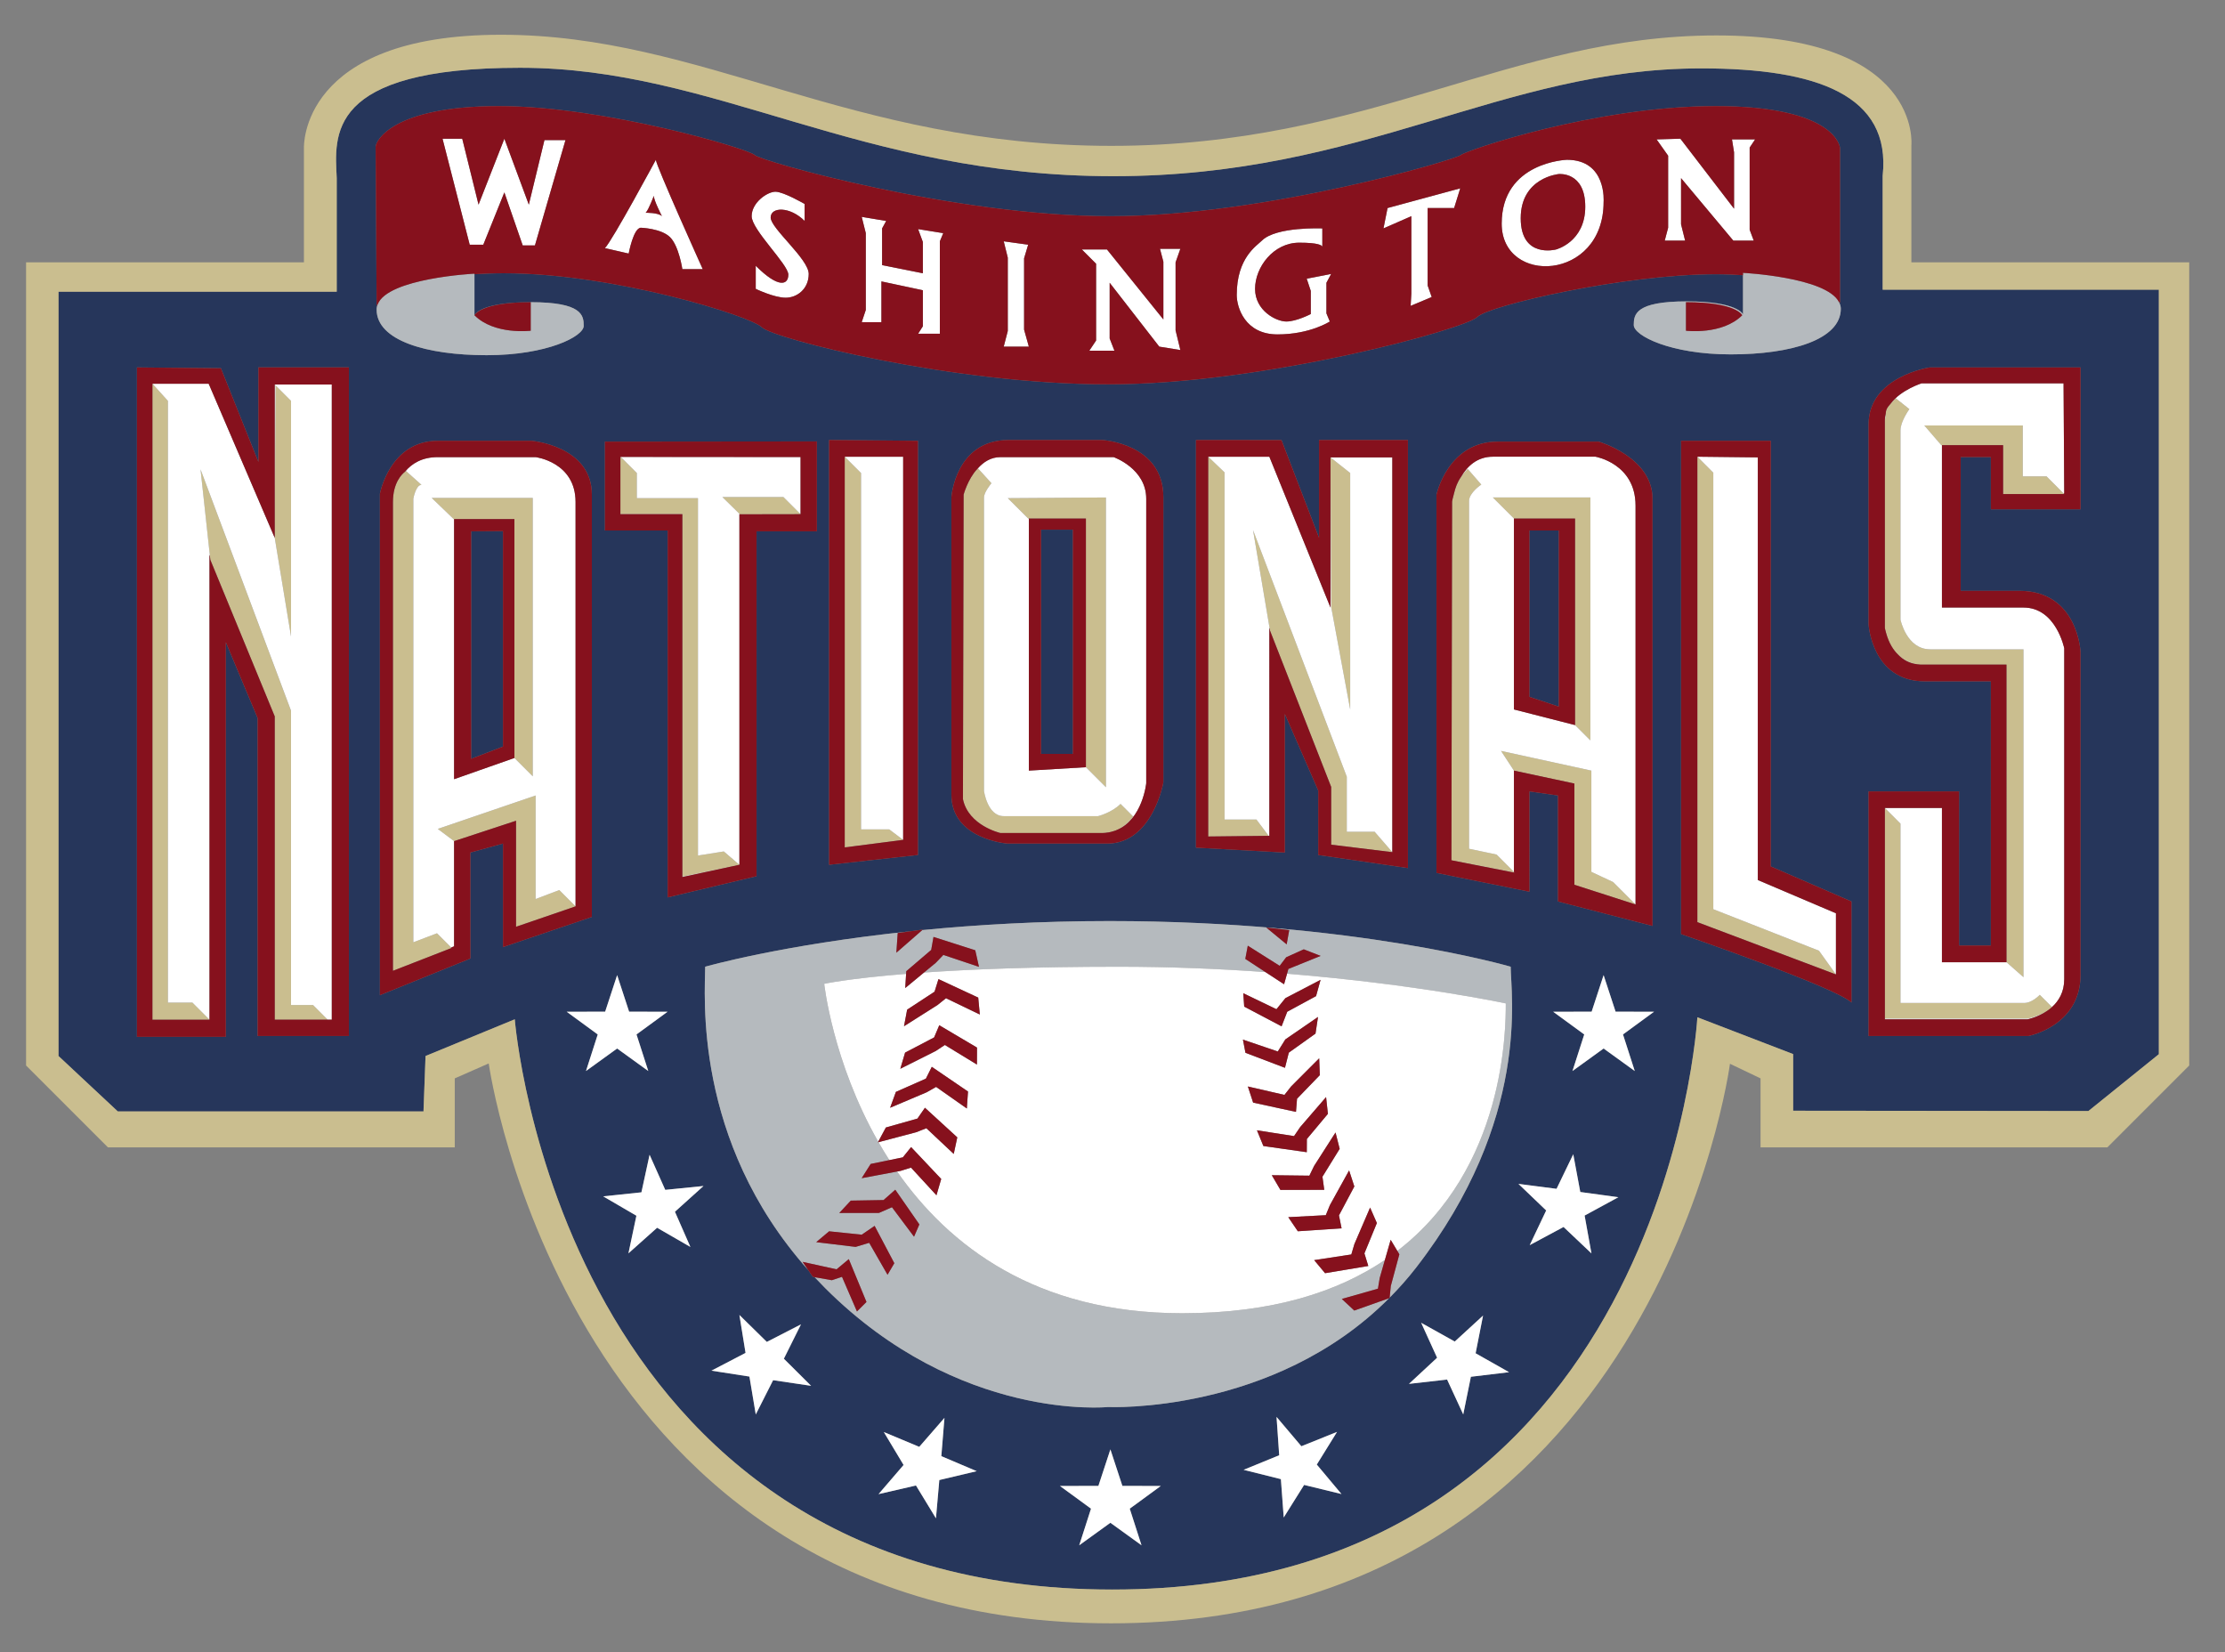 <?xml version="1.0" encoding="utf-8"?>
<!-- Generator: Adobe Illustrator 17.0.0, SVG Export Plug-In . SVG Version: 6.00 Build 0)  -->
<!DOCTYPE svg PUBLIC "-//W3C//DTD SVG 1.1//EN" "http://www.w3.org/Graphics/SVG/1.1/DTD/svg11.dtd">
<svg version="1.1" id="Layer_1" xmlns="http://www.w3.org/2000/svg" xmlns:xlink="http://www.w3.org/1999/xlink" x="0px" y="0px"
	 width="200px" height="148.5px" viewBox="0 0 200 148.5" style="enable-background:new 0 0 200 148.5;" xml:space="preserve">
<rect x="0" y="0" width="200" height="148.5" fill="#808080" stroke="none"/>
<path id="color5" style="fill:#26365B;" d="M42.354,47.754l2.858-0.018v19.364l-2.858,1.099V47.754z M93.579,67.761h2.858V47.607
	h-2.858V67.761z M140.115,47.68h-2.64v14.95l2.64,0.879V47.68z M169.227,26.039h24.825v68.712l-6.329,5.106l-26.541-0.026V94.74
	l-8.609-3.309c0,0-2.861,51.436-52.589,51.436S46.272,91.613,46.272,91.613l-8.021,3.299l-0.184,4.98H10.588l-5.329-4.98V26.221
	h25.009V16.008c-0.163-3.753-1.067-9.917,16.479-9.917c17.627,0,30.448,9.744,53.328,9.744c22.611,0,34.809-9.688,52.852-9.688
	c10.396,0,17.09,2.402,16.301,9.66V26.039z M31.363,33.021h-8.135v8.501l-3.372-8.428l-7.547-0.071v60.166h7.988V57.72l2.857,6.816
	v28.58h8.208V33.021z M33.945,27.36c-0.056,0.146-0.091,0.299-0.091,0.461c0,2.785,4.471,4.103,9.894,4.103
	c5.422,0,8.721-1.685,8.721-2.638c0-0.952-0.148-2.126-4.764-2.126c-4.617,0-5.057,1.174-5.057,1.174v-3.688
	c0.817-0.051,1.686-0.085,2.656-0.085c9.893,0,22.169,3.846,23.175,4.854c1.008,1.007,17.039,5.129,31.145,5.129
	c14.107,0,32.107-4.992,33.161-6.046c1.054-1.053,13.191-3.848,21.436-3.848c0.881,0,1.691,0.035,2.454,0.087v3.522
	c0,0-0.44-1.172-5.058-1.172c-4.616,0-4.762,1.172-4.762,2.125c0,0.954,3.297,2.639,8.72,2.639c5.423,0,9.892-1.32,9.892-4.104
	c0-0.218-0.07-0.418-0.169-0.608c0.062,0.045,0.099,0.078,0.099,0.078V13.292c0,0-0.275-3.756-11.176-3.756
	c-10.902,0-22.533,4.032-22.902,4.398c-0.364,0.366-17.496,5.497-31.509,5.497c-14.015,0-31.421-4.947-31.969-5.497
	c-0.551-0.55-13.466-4.398-22.993-4.398c-9.526,0-11.083,3.115-11.083,3.665c0,0.549,0.092,14.29,0.092,14.29
	S33.881,27.442,33.945,27.36z M118.494,71.057v5.79l8.062,1.174V39.545h-7.988v8.795l-3.377-8.788l-7.688-0.007v36.642l7.988,0.439
	V64.169L118.494,71.057z M99.075,39.548c0,0-3.665,0-8.428,0c-4.763,0-5.129,5.128-5.129,5.128s0,22.718,0,26.749
	c0,4.031,5.056,4.397,5.056,4.397s4.836,0,8.941,0c4.104,0,5.057-5.498,5.057-5.498s0-20.809,0-25.647
	C104.572,39.838,99.075,39.548,99.075,39.548z M74.526,39.545v38.181l7.987-0.88V39.618L74.526,39.545z M60.017,47.68v32.976
	l7.987-1.902V47.753h5.423v-8.079l-19.053,0.019v7.987H60.017z M53.2,82.414c0,0,0-33.563,0-37.959c0-4.398-5.423-4.837-5.423-4.837
	s-4.102,0-8.427,0c-4.324,0-5.203,4.764-5.203,4.764v45.067l8.135-3.297v-9.527l2.93-0.806v9.306L53.2,82.414z M53.729,92.975
	l-1.056,3.287l2.8-2.023l2.8,2.023l-1.059-3.287l2.789-2.039l-3.454-0.01l-1.076-3.283l-1.077,3.283l-3.454,0.01L53.729,92.975z
	 M63.234,106.598l-3.437,0.346l-1.409-3.154l-0.733,3.375l-3.435,0.363l2.983,1.74l-0.715,3.381l2.577-2.299l2.992,1.725
	l-1.389-3.164L63.234,106.598z M72.908,124.556l-2.449-2.435l1.539-3.09l-3.071,1.578l-2.465-2.422l0.552,3.41l-3.064,1.596
	l3.413,0.53l0.57,3.407l1.56-3.082L72.908,124.556z M87.793,132.227l-3.179-1.349l0.28-3.442l-2.266,2.605l-3.186-1.331l1.777,2.96
	l-2.251,2.62l3.365-0.776l1.796,2.951l0.303-3.441L87.793,132.227z M101.551,135.598l2.788-2.039l-3.453-0.009l-1.077-3.28
	l-1.078,3.28l-3.453,0.009l2.788,2.039l-1.058,3.289l2.8-2.021l2.799,2.021L101.551,135.598z M120.581,134.282l-2.218-2.649
	l1.818-2.936l-3.205,1.289l-2.232-2.637l0.239,3.447l-3.198,1.309l3.35,0.838l0.255,3.446l1.832-2.927L120.581,134.282z
	 M135.645,123.33l-3.006-1.699l0.668-3.388l-2.544,2.333l-3.018-1.684l1.432,3.141l-2.53,2.348l3.429-0.389l1.45,3.135l0.688-3.385
	L135.645,123.33z M135.792,86.886c0,0-13.997-4.102-36.057-4.102c-6.295,0-11.956,0.334-16.834,0.812l0.053-0.046l-1.175,0.16
	c-11.537,1.211-18.391,3.177-18.391,3.177c0,2.38-1.16,15.562,9.245,27.245l0.429,0.629l0.167,0.031
	c0.303,0.323,0.611,0.646,0.933,0.97c12.055,12.055,25.429,10.7,25.429,10.7s14.86,0.678,25.266-9.776l0.051-0.019l0.006-0.036
	c0.823-0.831,1.622-1.724,2.379-2.702C137.623,100.592,135.792,89.306,135.792,86.886z M137.476,80.145V71.13l2.565,0.367v9.526
	l8.5,2.198c0,0,0-34.661,0-38.399c0-3.737-4.836-5.13-4.836-5.13s-4.616,0-9.087,0c-4.469,0-5.496,4.762-5.496,4.762v34.002
	L137.476,80.145z M142.438,109.255l3.034-1.65l-3.423-0.468l-0.633-3.393l-1.501,3.107l-3.425-0.444l2.493,2.388l-1.481,3.118
	l3.042-1.632l2.508,2.374L142.438,109.255z M145.887,92.975l2.788-2.039l-3.454-0.01l-1.076-3.283l-1.076,3.283l-3.454,0.01
	l2.788,2.039l-1.057,3.287l2.799-2.023l2.8,2.023L145.887,92.975z M166.424,81.023l-7.254-3.152V39.618h-8.064v44.337
	c0,0,13.961,4.801,15.317,6.155V81.023z M167.961,38.153c0,4.324,0,17.954,0,17.954s0.291,5.129,5.057,5.129
	c4.764,0,5.936,0,5.936,0v23.746h-2.857V71.13h-8.135v21.985h14.363c0,0,4.689-0.879,4.689-5.496c0-4.616,0-29.02,0-29.02
	s-0.22-5.497-5.496-5.497c-5.276,0-5.276,0-5.276,0V41.083h2.712v4.691h8.061v-12.75h-13.557
	C173.457,33.025,167.961,33.83,167.961,38.153z"/>
<path id="color4" style="fill:#B5BABE;" d="M99.735,82.783c-6.295,0-11.956,0.334-16.834,0.812l-2.33,2.034l0.122-1.771l1.085-0.148
	c-11.537,1.211-18.391,3.177-18.391,3.177c0,2.38-1.16,15.562,9.245,27.245l-0.488-0.717l3.054,0.671l1.1-0.917l1.588,3.85
	l-0.855,0.855l-1.345-3.113l-0.914,0.305l-1.544-0.273c0.303,0.323,0.611,0.646,0.933,0.97c12.055,12.055,25.429,10.7,25.429,10.7
	s14.86,0.678,25.266-9.776l-3.123,1.106l-1.12-1.043l3.247-0.923l0.16-0.962l0.465-1.619c-4.223,2.855-10.086,4.789-18.228,4.789
	c-13.152,0-20.981-6.086-25.62-12.736l-3.185,0.598l0.811-1.281l1.68-0.344c-0.345-0.536-0.67-1.076-0.978-1.612l-0.054,0.015
	l0.03-0.058c-4.1-7.191-4.856-14.19-4.856-14.19s2.128-0.474,7.362-0.895l0.015-0.239l2.241-1.914l0.207-1.168l3.753,1.199
	l0.334,1.49l-3.201-1.071l-0.675,0.704l-1.065,0.879c4.121-0.287,9.829-0.521,17.485-0.521c4.703,0,9.153,0.191,13.206,0.481
	l-1.81-1.185l0.223-1.189l2.867,1.811l0.583-0.768l1.583-0.715l1.517,0.59l-2.9,1.174l-0.121,0.428
	c11.744,0.959,19.661,2.67,19.661,2.67c0,2.287-0.045,14.793-9.748,22.244l0.183,0.305l-0.768,2.847l-0.105,1.049
	c0.823-0.831,1.622-1.724,2.379-2.702c10.332-13.336,8.501-24.622,8.501-27.042C135.792,86.886,121.795,82.783,99.735,82.783z
	 M76.473,107.91l2.947-0.052l1.054-0.929l2.166,3.119l-0.479,1.105l-1.985-2.648l-1.167,0.51l-3.569,0.006L76.473,107.91z
	 M74.526,110.668l2.932,0.305l1.159-0.794l1.771,3.357l-0.61,1.039l-1.648-2.872l-1.222,0.367l-3.541-0.428L74.526,110.668z
	 M115.656,84.879l-1.834-1.512l2.063,0.229L115.656,84.879z M42.648,28.334c0,0,0.44-1.174,5.057-1.174
	C43.162,27.161,42.648,28.334,42.648,28.334z M33.854,27.821c0-0.162,0.036-0.315,0.091-0.461c0.393-0.504,2.258-2.311,8.703-2.713
	v3.688c1.796,1.795,5.057,1.391,5.057,1.391v-2.565c4.615,0,4.764,1.174,4.764,2.126c0,0.952-3.299,2.638-8.721,2.638
	C38.325,31.924,33.854,30.605,33.854,27.821z M33.945,27.36c0.908-2.371,8.703-2.764,8.703-2.764v0.051
	C36.203,25.049,34.338,26.855,33.945,27.36z M156.675,28.26c0,0-0.44-1.172-5.058-1.172c-4.616,0-4.762,1.172-4.762,2.125
	c0,0.954,3.297,2.639,8.72,2.639c5.423,0,9.892-1.32,9.892-4.104c0-0.218-0.07-0.418-0.169-0.608
	c-0.485-0.367-2.968-2.013-8.623-2.401V28.26z M151.548,29.726v-2.565c4.542,0,5.056,1.174,5.056,1.174
	C154.809,30.13,151.548,29.726,151.548,29.726z M165.298,27.139c-0.485-0.367-2.968-2.013-8.623-2.401v-0.214
	C156.675,24.523,164.126,24.902,165.298,27.139z"/>
<path id="color3" style="fill:#CABE8F;" d="M171.809,23.581V13.079c0,0,1.038-9.894-17.526-9.894
	c-18.563,0-31.116,9.924-54.382,9.924c-23.541,0-36.732-9.985-54.87-9.985S27.32,13.292,27.32,13.292v10.289H2.343v72.184
	l7.359,7.359h31.175v-6.2l3.053-1.343c0,0,6.971,50.322,55.938,50.322c48.969,0,55.635-50.292,55.635-50.292l2.748,1.313v6.2h31.175
	l7.358-7.359V23.581H171.809z M194.052,94.751l-6.329,5.106l-26.541-0.026V94.74l-8.609-3.309c0,0-2.861,51.436-52.589,51.436
	S46.272,91.613,46.272,91.613l-8.021,3.299l-0.184,4.98H10.588l-5.329-4.98V26.221h25.009V16.008
	c-0.163-3.753-1.067-9.917,16.479-9.917c17.627,0,30.448,9.744,53.328,9.744c22.611,0,34.809-9.688,52.852-9.688
	c10.396,0,17.09,2.402,16.301,9.66v10.232h24.825V94.751z M13.701,91.648h5.128l0.002,0.002h-5.131V91.648z M17.292,90.11
	l1.537,1.538h-5.128v-57.16l1.393,1.539V90.11H17.292z M26.161,57.208l-1.466-8.869l0.073-13.629l-0.073-0.148l1.466,1.466V57.208z
	 M24.695,64.242v0.146l-5.789-14.07l-0.038-0.353L24.695,64.242z M28.139,90.33l1.318,1.318h-4.763V64.388v-0.146l-5.828-14.277
	l-0.843-7.78l8.135,21.692V90.33H28.139z M35.32,87.255l5.234-2.097l0.042,0.042L35.32,87.255z M36.41,42.392
	c-0.975,1.178-1.089,2.725-1.089,2.725C35.32,43.362,36.15,42.591,36.41,42.392z M39.277,83.882l1.277,1.276l-5.234,2.097V45.116
	c0,0,0.114-1.547,1.089-2.725c0.048-0.037,0.083-0.061,0.083-0.061l1.392,1.246c-0.512,0-0.731,1.246-0.731,1.246v39.867
	L39.277,83.882z M50.27,79.998l1.466,1.465l-5.351,1.834v-9.529l-5.569,1.833l-1.466-1.099l8.794-3.004v9.306L50.27,79.998z
	 M38.801,44.75h9.087v25.025l-1.649-1.649V46.655h-5.422h-0.038L38.801,44.75z M61.335,46.201h-5.569v-5.134L55.9,41.17l1.344,1.343
	v2.26h5.495v32.123l2.322-0.368l1.402,1.198l-5.128,1.063V46.201z M66.5,46.215h5.461l-5.452,0.01L66.5,46.215z M70.417,44.671
	l1.544,1.544H66.5l-1.57-1.544H70.417z M81.183,75.488l-5.253,0.675V41.048l1.466,1.465v32.032h2.535L81.183,75.488z M99.646,74.818
	c0.146-0.024,0.281-0.066,0.414-0.104C99.928,74.756,99.793,74.793,99.646,74.818z M87.901,42.088
	c-0.014,0.014-0.028,0.029-0.041,0.044c0.013-0.015,0.024-0.032,0.04-0.046L87.901,42.088z M87.825,42.172
	c-0.84,0.985-1.208,2.283-1.208,2.283S86.995,43.063,87.825,42.172z M89.916,74.869c0,0-2.87-0.661-3.358-3.042l0.06-27.372
	c0,0,0.075,24.33,0.075,26.896C86.692,73.915,89.916,74.869,89.916,74.869z M99.002,74.869c0.209,0,0.406-0.018,0.593-0.048
	c-0.148,0.024-0.296,0.048-0.458,0.048C99.099,74.869,99.045,74.869,99.002,74.869z M100.384,74.6
	c-0.039,0.017-0.075,0.035-0.114,0.05C100.309,74.635,100.345,74.617,100.384,74.6z M100.384,74.6
	c-0.039,0.017-0.075,0.035-0.114,0.05c-0.065,0.025-0.14,0.042-0.209,0.065c-0.133,0.037-0.269,0.079-0.414,0.104
	c-0.017,0.002-0.034,0.002-0.052,0.003c-0.188,0.03-0.384,0.048-0.593,0.048c-3.59,0-9.086,0-9.086,0s-3.224-0.954-3.224-3.519
	c0-2.565-0.075-26.896-0.075-26.896s0.368-1.298,1.208-2.283c0.012-0.013,0.022-0.027,0.035-0.04
	c0.013-0.015,0.027-0.03,0.041-0.044l1.22,1.342c0,0-0.672,0.794-0.672,1.282c0,0.489,0,26.381,0,26.381s0.306,2.26,1.772,2.26
	c1.464,0,8.487,0,8.487,0s1.222-0.305,2.015-1.099l1.132,1.13C101.855,73.384,101.346,74.173,100.384,74.6z M97.609,46.606H92.48
	v-0.062h5.128V46.606z M92.42,46.606l-1.833-1.833l8.824-0.061v26.045l-1.802-1.802v-22.35v-0.062H92.48v0.062H92.42z
	 M114.036,75.123l-5.434,0.061V41.048l1.467,1.405v31.205h2.869L114.036,75.123z M119.655,70.728l-5.496-14.046l-0.026-0.157
	L119.655,70.728z M119.655,70.728l-5.522-14.203l-1.5-8.88l8.428,22.166v4.948h2.504l1.588,1.832l-5.497-0.672V70.728z
	 M119.655,54.545l-0.061-13.436l1.772,1.404v21.252L119.655,54.545z M131.341,42.844c-0.318,0.538-0.522,1.091-0.646,1.516
	C130.826,43.828,130.98,43.357,131.341,42.844z M136.145,78.424l-0.061-0.014v-0.047L136.145,78.424z M136.084,78.363v0.047
	l-5.619-1.088l0.061-32.243c0.063-0.257,0.115-0.493,0.17-0.719c0.123-0.425,0.327-0.978,0.646-1.516
	c0.154-0.221,0.343-0.449,0.589-0.696l1.223,1.405c0,0-1.099,0.732-1.099,1.465c0,0.732,0,31.267,0,31.267l2.473,0.521
	L136.084,78.363z M136.084,46.544l5.494,0.062h-5.494V46.544z M136.084,46.606l-1.894-1.894h8.764v21.833l-1.374-1.375V46.606
	h-0.002l-5.494-0.062V46.606z M145,79.277l2.016,2.016l-5.499-1.771v-9.099l-5.433-1.161l-1.16-1.771l8.12,1.771v9.1L145,79.277z
	 M163.503,85.448l1.526,2.134l-12.457-4.701V41.048l1.433,1.436v39.235L163.503,85.448z M169.959,36.262
	c-0.212,0.279-0.371,0.596-0.459,0.944C169.529,36.87,169.551,36.715,169.959,36.262z M172.349,59.707
	c0.123,0.014,0.245,0.029,0.377,0.029C172.726,59.735,172.579,59.741,172.349,59.707z M169.538,56.895
	c0.148,0.504,0.47,1.322,1.088,1.955C170.189,58.429,169.789,57.809,169.538,56.895z M169.538,56.895
	c-0.04-0.147-0.081-0.293-0.112-0.457c0,0,0-16.427,0-18.685c0.048-0.238,0.063-0.408,0.074-0.546
	c0.088-0.348,0.247-0.665,0.459-0.944c0.116-0.128,0.254-0.274,0.444-0.467l1.223,0.979c0,0-0.796,1.098-0.796,1.892
	c0,0.795,0,17.039,0,17.039s0.551,2.656,2.656,2.656c2.109,0,8.398,0,8.398,0v29.468l-1.528-1.344V59.735c0,0-4.884,0-7.631,0
	c-0.132,0-0.254-0.015-0.377-0.029c-0.413-0.06-1.1-0.257-1.723-0.857C170.008,58.216,169.686,57.399,169.538,56.895z
	 M180.054,44.346h5.435l0.061,0.061h-5.495V44.346z M183.963,42.818l1.525,1.528h-5.435v-4.335h-5.498h-0.061l-1.527-1.772h8.854
	v4.58H183.963z M184.011,90.857c0.064-0.045,0.13-0.088,0.195-0.138C184.143,90.768,184.077,90.814,184.011,90.857z M184.236,90.695
	c0.071-0.057,0.143-0.117,0.213-0.182h0.001C184.386,90.58,184.31,90.637,184.236,90.695z M183.352,89.414l1.098,1.1
	c-0.07,0.064-0.142,0.125-0.213,0.182c-0.011,0.008-0.02,0.016-0.03,0.024c-0.066,0.05-0.132,0.093-0.195,0.138
	c-0.774,0.5-1.759,0.695-1.759,0.695h-12.826V72.621l1.404,1.407v16.119c0,0,10.381,0,11.115,0
	C182.679,90.146,183.352,89.414,183.352,89.414z"/>
<path id="color2" style="fill:#FFFFFF;" d="M125.603,112.43c9.703-7.451,9.748-19.957,9.748-22.244c0,0-7.917-1.711-19.661-2.67
	l-0.268,0.948l-1.674-1.094c-4.053-0.29-8.503-0.481-13.206-0.481c-7.656,0-13.364,0.234-17.485,0.521l-1.687,1.394l0.078-1.273
	c-5.234,0.421-7.362,0.895-7.362,0.895s0.756,6.999,4.856,14.19l0.687-1.278l2.837-0.801l0.675-0.973l2.907,2.661l-0.319,1.491
	l-2.46-2.311l-0.909,0.356l-3.395,0.897c0.308,0.536,0.633,1.076,0.978,1.612l1.208-0.246l0.747-0.924l2.705,2.865l-0.427,1.466
	l-2.286-2.485l-0.931,0.291l-0.322,0.061c4.639,6.65,12.468,12.736,25.62,12.736c8.142,0,14.005-1.934,18.228-4.789l0.52-1.811
	L125.603,112.43z M86.906,99.631l-2.762-1.94l-0.85,0.483l-3.284,1.391l0.519-1.426l2.695-1.191l0.532-1.063l3.255,2.221
	L86.906,99.631z M87.815,95.682l-2.883-1.76l-0.817,0.539l-3.188,1.6l0.429-1.451l2.61-1.367l0.464-1.095l3.391,2.008L87.815,95.682
	z M85.034,89.719l-0.762,0.611l-3.013,1.907l0.281-1.489l2.464-1.615l0.353-1.132l3.572,1.661l0.145,1.521L85.034,89.719z
	 M114.738,90.707l0.802-0.992l3.163-1.648l-0.405,1.463l-2.59,1.404l-0.509,1.311l-3.36-1.771l-0.084-1.202L114.738,90.707z
	 M111.725,93.441l3.134,1.064l0.674-1.082l2.94-2.021l-0.226,1.497l-2.399,1.711l-0.346,1.361l-3.551-1.348L111.725,93.441z
	 M112.168,97.652l3.289,0.757l0.604-0.767l2.518-2.524l0.057,1.515l-2.048,2.121l-0.095,1.182l-3.852-0.834L112.168,97.652z
	 M112.984,101.592l3.334,0.52l0.549-0.807l2.331-2.701l0.163,1.508l-1.891,2.262l-0.007,1.186l-3.901-0.555L112.984,101.592z
	 M114.319,105.627l3.377,0.041l0.427-0.877l1.924-3.004l0.373,1.469l-1.548,2.506l0.163,1.178l-3.94,0.008L114.319,105.627z
	 M115.8,109.398l3.372-0.178l0.371-0.905l1.726-3.118l0.47,1.441l-1.382,2.6l0.236,1.165l-3.933,0.261L115.8,109.398z
	 M122.993,113.784l-3.886,0.648l-0.979-1.173l3.339-0.51l0.277-0.936l1.411-3.277l0.609,1.389l-1.12,2.727L122.993,113.784z
	 M18.758,34.489l5.937,13.85l1.466,8.869v-21.18l-1.466-1.466h5.129v57.087h-0.366l-1.318-1.318H26.16V63.876l-8.135-21.692
	l0.843,7.78l-0.036-0.087v41.771h-0.002l-1.537-1.538h-2.199V36.028l-1.393-1.539H18.758z M24.768,34.709l-0.073,13.629V34.562
	L24.768,34.709z M48.145,41.086c0,0-5.057,0-8.794,0c-1.421,0-2.342,0.583-2.94,1.306c0.048-0.037,0.083-0.061,0.083-0.061
	l1.392,1.246c-0.512,0-0.731,1.246-0.731,1.246v39.867l2.125-0.808l1.277,1.276l0.261-0.104v-9.453l-1.466-1.099l8.794-3.004v9.306
	l2.125-0.806l1.466,1.465c0,0,0-32.756,0-36.347C51.735,41.524,48.145,41.086,48.145,41.086z M47.889,69.775l-1.649-1.649
	l-5.422,1.906V46.655h-0.038l-1.978-1.905h9.087V69.775z M55.9,41.17l-0.134-0.104l16.195,0.012v5.136l-1.544-1.544H64.93
	l1.57,1.544h-0.037v31.512l-1.402-1.198l-2.322,0.368V44.773h-5.495v-2.26L55.9,41.17z M61.334,46.215h-5.568v-0.014h5.569v32.588
	l5.128-1.063l-5.129,1.1V46.215z M77.396,42.513l-1.466-1.465h5.253v34.44l-1.251-0.943h-2.535V42.513z M87.901,42.088l1.22,1.342
	c0,0-0.672,0.794-0.672,1.282c0,0.489,0,26.381,0,26.381s0.306,2.26,1.772,2.26c1.464,0,8.487,0,8.487,0s1.222-0.305,2.015-1.099
	l1.132,1.13c0,0-0.51,0.789-1.472,1.215c2.322-0.957,2.648-4.201,2.648-4.201s0-22.865,0-25.576c0-2.712-2.929-3.737-2.929-3.737
	s-7.843,0-10.187,0C89.068,41.086,88.406,41.527,87.901,42.088z M99.411,44.712v26.045l-1.802-1.802l-5.128,0.306V46.606H92.42
	l-1.833-1.833L99.411,44.712z M100.27,74.649c-0.065,0.025-0.14,0.042-0.209,0.065C100.131,74.691,100.203,74.674,100.27,74.649z
	 M87.825,42.172c0.012-0.013,0.022-0.027,0.035-0.04C87.849,42.146,87.837,42.159,87.825,42.172z M99.646,74.818
	c-0.017,0.002-0.034,0.002-0.052,0.003C99.612,74.82,99.63,74.82,99.646,74.818z M112.633,47.645l1.5,8.88l-0.034-0.087v18.686
	l-5.496,0.061l5.434-0.061l-1.098-1.465h-2.869V42.454l-1.467-1.405h5.496l5.495,13.556V41.109l0.061,13.436l1.711,9.22V42.513
	l-1.772-1.404h5.558v35.481l-1.588-1.832h-2.504v-4.948L112.633,47.645z M130.465,77.322l5.619,1.088v0.014L130.465,77.322z
	 M130.695,44.36c-0.055,0.226-0.106,0.462-0.17,0.719C130.525,45.079,130.572,44.785,130.695,44.36z M133.152,43.553
	c0,0-1.099,0.732-1.099,1.465c0,0.732,0,31.267,0,31.267l2.473,0.521l1.558,1.558v-9.102l-1.16-1.771l8.12,1.771v9.1L145,79.277
	l2.016,2.016c0,0,0-32.062,0-35.848c0-3.786-3.604-4.397-3.604-4.397s-6.167,0-9.221,0c-1.417,0-2.303,0.866-2.85,1.795
	c0.154-0.221,0.343-0.449,0.589-0.696L133.152,43.553z M142.954,44.712v21.833l-1.374-1.375V46.606h-0.002V65.17l-5.494-1.405
	V46.606l-1.894-1.894H142.954z M158.006,79.096l7.023,2.988v5.498l-1.526-2.134l-9.498-3.729V42.484l-1.433-1.436l5.434,0.061
	V79.096z M169.538,56.895c-0.081-0.274-0.112-0.457-0.112-0.457C169.457,56.601,169.498,56.748,169.538,56.895z M169.5,37.207
	c-0.012,0.138-0.026,0.308-0.074,0.546C169.426,37.561,169.457,37.38,169.5,37.207z M184.206,90.72
	c0.01-0.009,0.02-0.017,0.03-0.024C184.226,90.703,184.216,90.711,184.206,90.72z M182.252,91.553c0,0,0.984-0.195,1.759-0.695
	c-0.86,0.585-1.759,0.756-1.759,0.756h-12.826v-0.061H182.252z M170.626,58.849c0.623,0.601,1.309,0.797,1.723,0.857
	C171.608,59.62,171.046,59.281,170.626,58.849z M170.403,35.795c-0.19,0.193-0.328,0.338-0.444,0.467
	c0.932-1.23,2.767-1.809,2.767-1.809h12.763l0.061,9.893h-0.061l-1.525-1.528h-2.141v-4.58h-8.854l1.527,1.772h0.061v14.594
	c0,0,4.397,0,7.329,0c2.931,0,3.664,3.664,3.664,3.664s0,26.75,0,29.741c0,1.158-0.494,1.955-1.1,2.504l-1.098-1.1
	c0,0-0.673,0.732-1.406,0.732c-0.734,0-11.115,0-11.115,0V74.027l-1.404-1.407h5.13v13.864h5.801l1.528,1.344V58.36
	c0,0-6.289,0-8.398,0c-2.105,0-2.656-2.656-2.656-2.656s0-16.244,0-17.039c0-0.793,0.796-1.892,0.796-1.892L170.403,35.795z
	 M42.221,21.995l-2.443-9.527h1.771l1.465,5.925l2.322-5.925l2.198,5.925l1.404-5.802h1.892l-2.747,9.465h-1.099l-1.649-4.763
	l-1.894,4.702H42.221z M57.61,20.469c0,0,1.832,0.061,2.625,0.855c0.794,0.794,1.1,2.869,1.1,2.869h1.833
	c0,0-4.215-9.342-4.215-9.831c0,0-3.908,7.267-4.579,7.939l2.137,0.49C56.511,22.79,56.939,20.469,57.61,20.469z M58.77,17.599
	c0,0.427,0.734,1.833,0.734,1.833c-0.337-0.337-1.467-0.306-1.467-0.306C58.313,18.849,58.77,17.599,58.77,17.599z M70.862,24.684
	c0-0.917-3.297-4.032-3.297-5.252c0-1.223,1.404-2.199,2.137-2.199c0.734,0,2.626,1.099,2.626,1.099v1.527
	c-1.312-1.314-3.053-1.283-3.053-0.307c0,0.978,3.42,3.726,3.42,5.07c0,1.344-1.038,2.137-2.075,2.137
	c-1.039,0-2.687-0.795-2.687-0.795v-2.076C70.008,25.966,70.862,25.599,70.862,24.684z M77.824,27.857v-6.9l-0.366-1.465
	l2.198,0.367l-0.367,0.671v3.298l3.664,0.734V21.75l-0.427-1.159l2.259,0.365L84.48,21.69v8.305h-1.954l0.427-0.67v-3.238
	l-3.725-0.793v3.664h-1.771L77.824,27.857z M90.587,29.75v-6.595l-0.365-1.466l2.198,0.306l-0.367,1.22v6.413l0.428,1.528h-2.259
	L90.587,29.75z M98.525,23.705l-1.281-1.282h2.258l5.07,6.29v-5.19l-0.305-1.16h1.832l-0.43,1.219v6.108l0.43,1.772l-1.895-0.305
	l-4.459-5.741v5.008l0.428,1.099h-2.259l0.61-0.916V23.705z M111.167,26.515c0-3.349,1.79-4.416,2.26-4.886
	c1.282-1.282,5.434-1.099,5.434-1.099v1.641c-0.044-0.121-0.347-0.358-2.074-0.358c-2.322,0-3.972,2.199-3.972,4.152
	c0,1.956,1.894,2.933,2.809,2.933c0.918,0,2.2-0.673,2.2-0.673v-2.076l-0.366-1.098l2.197-0.428l-0.426,0.793v2.748l0.304,0.734
	c0,0-1.771,1.159-4.701,1.159C111.899,30.056,111.167,27.614,111.167,26.515z M118.861,22.239V22.17
	C118.875,22.211,118.861,22.239,118.861,22.239z M126.862,19.431l-2.505,1.098l0.366-1.832l6.534-1.771l-0.55,1.771h-2.38v6.962
	l0.365,1.037l-1.893,0.793l0.062-1.099V19.431z M144.145,18.148c0,0,0.305-3.787-3.297-3.787c0,0-5.864,0.185-5.864,5.74
	C134.983,25.66,144.145,25.294,144.145,18.148z M140.114,15.644c0,0,2.381-0.244,2.381,2.932c0,3.175-2.626,3.847-2.626,3.847
	s-3.175,0.856-3.175-2.808C136.694,15.95,140.114,15.644,140.114,15.644z M149.945,13.995l-1.038-1.466l2.139-0.061l4.824,6.289
	V13.69l-0.186-1.161h2.079l-0.49,0.734v7.389l0.367,0.977h-1.834l-4.7-5.618v4.152l0.366,1.466h-1.834l0.307-1.16V13.995z
	 M52.673,96.262l1.056-3.287l-2.787-2.039l3.454-0.01l1.077-3.283l1.076,3.283l3.454,0.01l-2.789,2.039l1.059,3.287l-2.8-2.023
	L52.673,96.262z M59.798,106.943l3.437-0.346l-2.566,2.313l1.389,3.164l-2.992-1.725l-2.577,2.299l0.715-3.381l-2.983-1.74
	l3.435-0.363l0.733-3.375L59.798,106.943z M70.459,122.121l2.449,2.435l-3.414-0.507l-1.56,3.082l-0.57-3.407l-3.413-0.53
	l3.064-1.596l-0.552-3.41l2.465,2.422l3.071-1.578L70.459,122.121z M84.614,130.878l3.179,1.349l-3.359,0.797l-0.303,3.441
	l-1.796-2.951l-3.365,0.776l2.251-2.62l-1.777-2.96l3.186,1.331l2.266-2.605L84.614,130.878z M104.339,133.559l-2.788,2.039
	l1.058,3.289l-2.799-2.021l-2.8,2.021l1.058-3.289l-2.788-2.039l3.453-0.009l1.078-3.28l1.077,3.28L104.339,133.559z
	 M118.363,131.633l2.218,2.649l-3.358-0.819l-1.832,2.927l-0.255-3.446l-3.35-0.838l3.198-1.309l-0.239-3.447l2.232,2.637
	l3.205-1.289L118.363,131.633z M132.64,121.631l3.006,1.699l-3.431,0.412l-0.688,3.385l-1.45-3.135l-3.429,0.389l2.53-2.348
	l-1.432-3.141l3.018,1.684l2.544-2.333L132.64,121.631z M148.675,90.936l-2.788,2.039l1.058,3.287l-2.8-2.023l-2.799,2.023
	l1.057-3.287l-2.788-2.039l3.454-0.01l1.076-3.283l1.076,3.283L148.675,90.936z M145.472,107.604l-3.034,1.65l0.614,3.4
	l-2.508-2.374l-3.042,1.632l1.481-3.118l-2.493-2.388l3.425,0.444l1.501-3.107l0.633,3.393L145.472,107.604z"/>
<path id="color1" style="fill:#86111D;" d="M136.694,19.615c0-3.665,3.42-3.971,3.42-3.971s2.381-0.244,2.381,2.932
	c0,3.175-2.626,3.847-2.626,3.847S136.694,23.278,136.694,19.615z M59.504,19.431c0,0-0.734-1.406-0.734-1.833
	c0,0-0.458,1.25-0.733,1.527C58.037,19.125,59.167,19.094,59.504,19.431z M33.945,27.36c-0.064,0.083-0.09,0.131-0.09,0.131
	s-0.092-13.741-0.092-14.29c0-0.55,1.557-3.665,11.083-3.665c9.527,0,22.442,3.848,22.993,4.398
	c0.548,0.549,17.954,5.497,31.969,5.497c14.013,0,31.145-5.13,31.509-5.497c0.369-0.366,12-4.398,22.902-4.398
	c10.9,0,11.176,3.756,11.176,3.756v13.924c0,0-0.037-0.032-0.099-0.078c-1.172-2.237-8.623-2.616-8.623-2.616v0.214
	c-0.763-0.052-1.573-0.087-2.454-0.087c-8.244,0-20.382,2.794-21.436,3.848c-1.054,1.054-19.054,6.046-33.161,6.046
	c-14.105,0-30.136-4.122-31.145-5.129c-1.006-1.008-13.282-4.854-23.175-4.854c-0.97,0-1.839,0.035-2.656,0.085v-0.051
	C42.648,24.596,34.854,24.989,33.945,27.36z M148.907,12.529l1.038,1.466v6.474l-0.307,1.16h1.834l-0.366-1.466V16.01l4.7,5.618
	h1.834l-0.367-0.977v-7.389l0.49-0.734h-2.079l0.186,1.161v5.067l-4.824-6.289L148.907,12.529z M134.983,20.102
	c0,5.559,9.161,5.192,9.161-1.953c0,0,0.305-3.787-3.297-3.787C140.848,14.361,134.983,14.546,134.983,20.102z M124.357,20.529
	l2.505-1.098v6.961l-0.062,1.099l1.893-0.793l-0.365-1.037v-6.962h2.38l0.55-1.771l-6.534,1.771L124.357,20.529z M111.167,26.515
	c0,1.1,0.732,3.541,3.665,3.541c2.93,0,4.701-1.159,4.701-1.159l-0.304-0.734v-2.748l0.426-0.793l-2.197,0.428l0.366,1.098v2.076
	c0,0-1.282,0.673-2.2,0.673c-0.915,0-2.809-0.977-2.809-2.933c0-1.953,1.649-4.152,3.972-4.152c1.728,0,2.03,0.237,2.074,0.358
	v0.069c0,0,0.014-0.027,0-0.069v-1.641c0,0-4.152-0.183-5.434,1.099C112.957,22.099,111.167,23.166,111.167,26.515z M97.244,22.422
	l1.281,1.282v6.902l-0.61,0.916h2.259l-0.428-1.099v-5.008l4.459,5.741l1.895,0.305l-0.43-1.772v-6.108l0.43-1.219h-1.832
	l0.305,1.16v5.19l-5.07-6.29H97.244z M90.587,23.155v6.595l-0.365,1.405h2.259l-0.428-1.528v-6.413l0.367-1.22l-2.198-0.306
	L90.587,23.155z M77.824,20.956v6.9l-0.366,1.101h1.771v-3.664l3.725,0.793v3.238l-0.427,0.67h1.954V21.69l0.305-0.733l-2.259-0.365
	l0.427,1.159v2.811l-3.664-0.734v-3.298l0.367-0.671l-2.198-0.367L77.824,20.956z M67.564,19.431c0,1.221,3.297,4.336,3.297,5.252
	c0,0.916-0.854,1.282-2.93-0.796v2.076c0,0,1.648,0.795,2.687,0.795c1.037,0,2.075-0.793,2.075-2.137c0-1.343-3.42-4.092-3.42-5.07
	c0-0.976,1.742-1.007,3.053,0.307v-1.527c0,0-1.892-1.099-2.626-1.099C68.969,17.232,67.564,18.208,67.564,19.431z M54.374,22.3
	l2.137,0.49c0,0,0.428-2.321,1.1-2.321c0,0,1.832,0.061,2.625,0.855c0.794,0.794,1.1,2.869,1.1,2.869h1.833
	c0,0-4.215-9.342-4.215-9.831C58.953,14.361,55.045,21.628,54.374,22.3z M39.778,12.468l2.443,9.527h1.221l1.894-4.702l1.649,4.763
	h1.099l2.747-9.465h-1.892l-1.404,5.802l-2.198-5.925l-2.322,5.925l-1.465-5.925H39.778z M47.705,29.726v-2.565
	c-4.544,0-5.057,1.174-5.057,1.174C44.444,30.13,47.705,29.726,47.705,29.726z M151.548,27.161v2.565c0,0,3.261,0.404,5.056-1.391
	C156.604,28.334,156.09,27.161,151.548,27.161z M23.228,33.021h8.135v60.094h-8.208v-28.58l-2.857-6.816v35.47h-7.988V33.024
	l7.547,0.071l3.372,8.428V33.021z M24.695,48.339l-5.937-13.85h-5.057v57.16v0.002h5.131l-0.002-0.002h0.002V49.877l0.036,0.087
	l0.038,0.353l5.789,14.07v27.261h4.763h0.366V34.562h-5.129V48.339z M53.2,82.414l-7.987,2.711v-9.306l-2.93,0.806v9.527
	l-8.135,3.297V44.382c0,0,0.879-4.764,5.203-4.764c4.325,0,8.427,0,8.427,0s5.423,0.44,5.423,4.837
	C53.2,48.851,53.2,82.414,53.2,82.414z M51.735,45.116c0-3.592-3.591-4.03-3.591-4.03s-5.057,0-8.794,0
	c-1.421,0-2.342,0.583-2.94,1.306c-0.26,0.2-1.089,0.97-1.089,2.725v42.139l5.276-2.055l-0.042-0.042l0.261-0.104v-9.453
	l5.569-1.833v9.529l5.351-1.834C51.735,81.463,51.735,48.707,51.735,45.116z M46.239,46.655v21.471l-5.422,1.906V46.655H46.239z
	 M45.212,47.737l-2.858,0.018v20.445l2.858-1.099V47.737z M60.017,80.656V47.68h-5.643v-7.987l19.053-0.019v8.079h-5.423v31.001
	L60.017,80.656z M61.334,46.215v32.611l5.129-1.1V46.215H66.5l0.009,0.01l5.452-0.01v-5.136l-16.195-0.012v5.134v0.014H61.334z
	 M74.526,77.727V39.545l7.987,0.073v37.229L74.526,77.727z M75.93,76.163l5.253-0.675v-34.44H75.93V76.163z M97.609,46.606v22.35
	l-5.128,0.306V46.606H97.609z M96.437,47.607h-2.858v20.153h2.858V47.607z M99.075,39.548c0,0,5.497,0.291,5.497,5.128
	c0,4.838,0,25.647,0,25.647s-0.953,5.498-5.057,5.498c-4.105,0-8.941,0-8.941,0s-5.056-0.366-5.056-4.397c0-4.031,0-26.749,0-26.749
	s0.366-5.128,5.129-5.128C95.41,39.548,99.075,39.548,99.075,39.548z M100.103,41.086c0,0-7.843,0-10.187,0
	c-0.848,0-1.51,0.441-2.015,1.003L87.9,42.086c-0.016,0.014-0.027,0.031-0.04,0.046c-0.012,0.013-0.023,0.026-0.035,0.04
	c-0.83,0.891-1.208,2.283-1.208,2.283l-0.06,27.372c0.488,2.381,3.358,3.042,3.358,3.042s5.495,0,9.086,0c0.043,0,0.097,0,0.135,0
	c0.162,0,0.31-0.023,0.458-0.048c0.018-0.001,0.035-0.001,0.052-0.003c0.146-0.025,0.282-0.063,0.414-0.104
	c0.07-0.023,0.143-0.041,0.209-0.065c0.039-0.015,0.075-0.032,0.114-0.05c2.322-0.957,2.648-4.201,2.648-4.201s0-22.865,0-25.576
	C103.031,42.11,100.103,41.086,100.103,41.086z M118.494,76.847v-5.79l-3.004-6.888v12.458l-7.988-0.439V39.545l7.688,0.007
	l3.377,8.788v-8.795h7.988v38.475L118.494,76.847z M119.655,70.728v5.191l5.497,0.672V41.109h-5.558v13.495l-5.495-13.556h-5.496
	v34.135l5.496-0.061V56.438l0.034,0.087l0.026,0.157L119.655,70.728z M136.084,46.606h5.494V65.17l-5.494-1.405V46.606z
	 M137.476,62.63l2.64,0.879V47.68h-2.64V62.63z M137.476,80.145l-8.354-1.688V44.455c0,0,1.027-4.762,5.496-4.762
	c4.471,0,9.087,0,9.087,0s4.836,1.393,4.836,5.13c0,3.738,0,38.399,0,38.399l-8.5-2.198v-9.526l-2.565-0.367V80.145z M136.084,78.41
	l0.061,0.014l-0.061-0.061v-9.102l5.433,1.161v9.099l5.499,1.771c0,0,0-32.062,0-35.848c0-3.786-3.604-4.397-3.604-4.397
	s-6.167,0-9.221,0c-1.417,0-2.303,0.866-2.85,1.795c-0.36,0.514-0.515,0.984-0.646,1.516c-0.123,0.425-0.17,0.719-0.17,0.719
	l-0.061,32.243l5.619,1.101V78.41z M159.17,77.871l7.254,3.152v9.087c-1.356-1.354-15.317-6.155-15.317-6.155V39.618h8.064V77.871z
	 M158.006,79.096V41.109l-5.434-0.061v41.833l12.457,4.701v-5.498L158.006,79.096z M167.961,38.153c0-4.323,5.496-5.128,5.496-5.128
	h13.557v12.75h-8.061v-4.691h-2.712v12.019c0,0,0,0,5.276,0c5.276,0,5.496,5.497,5.496,5.497s0,24.403,0,29.02
	c0,4.617-4.689,5.496-4.689,5.496h-14.363V71.13h8.135v13.852h2.857V61.237c0,0-1.172,0-5.936,0c-4.766,0-5.057-5.129-5.057-5.129
	S167.961,42.478,167.961,38.153z M169.426,56.438c0,0,0.031,0.183,0.112,0.457c0.251,0.915,0.65,1.534,1.088,1.955
	c0.42,0.432,0.982,0.771,1.723,0.857c0.23,0.034,0.377,0.029,0.377,0.029c2.747,0,7.631,0,7.631,0v26.749h-5.801V72.621h-5.13
	v18.932v0.061h12.826c0,0,0.898-0.171,1.759-0.756c0.066-0.043,0.132-0.09,0.195-0.138c0.01-0.009,0.02-0.017,0.03-0.024
	c0.073-0.059,0.149-0.115,0.214-0.182h-0.001c0.605-0.549,1.1-1.346,1.1-2.504c0-2.991,0-29.741,0-29.741s-0.733-3.664-3.664-3.664
	c-2.932,0-7.329,0-7.329,0V40.011h5.498v4.335v0.061h5.495l-0.061-0.061h0.061l-0.061-9.893h-12.763c0,0-1.835,0.578-2.767,1.809
	c-0.408,0.453-0.43,0.608-0.459,0.944c-0.043,0.174-0.074,0.354-0.074,0.546C169.426,40.011,169.426,56.438,169.426,56.438z
	 M73.061,114.76l0.167,0.031c-0.204-0.221-0.4-0.439-0.596-0.66L73.061,114.76z M75.685,114.76l1.345,3.113l0.855-0.855l-1.588-3.85
	l-1.1,0.917l-3.054-0.671l0.488,0.717c0.195,0.221,0.392,0.439,0.596,0.66l1.544,0.273L75.685,114.76z M76.908,112.07l1.222-0.367
	l1.648,2.872l0.61-1.039l-1.771-3.357l-1.159,0.794l-2.932-0.305l-1.16,0.975L76.908,112.07z M80.176,108.506l1.985,2.648
	l0.479-1.105l-2.166-3.119l-1.054,0.929l-2.947,0.052l-1.033,1.111l3.569-0.006L80.176,108.506z M78.263,104.613l-0.811,1.281
	l3.185-0.598c-0.238-0.34-0.471-0.684-0.694-1.027L78.263,104.613z M81.89,104.945l2.286,2.485l0.427-1.466l-2.705-2.865
	l-0.747,0.924l-1.208,0.246c0.223,0.344,0.455,0.688,0.694,1.027l0.322-0.061L81.89,104.945z M78.911,102.672l0.054-0.015
	c-0.008-0.015-0.016-0.028-0.023-0.043L78.911,102.672z M83.269,101.404l2.46,2.311l0.319-1.491l-2.907-2.661l-0.675,0.973
	l-2.837,0.801l-0.687,1.278c0.008,0.015,0.016,0.028,0.023,0.043l3.395-0.897L83.269,101.404z M83.225,96.947l-2.695,1.191
	l-0.519,1.426l3.284-1.391l0.85-0.483l2.762,1.94l0.105-1.525l-3.255-2.221L83.225,96.947z M83.966,93.242l-2.61,1.367l-0.429,1.451
	l3.188-1.6l0.817-0.539l2.883,1.76l0.005-1.526l-3.391-2.008L83.966,93.242z M84.358,88.001l-0.353,1.132l-2.464,1.615l-0.281,1.489
	l3.013-1.907l0.762-0.611l3.04,1.464l-0.145-1.521L84.358,88.001z M84.122,86.531l0.675-0.704l3.201,1.071l-0.334-1.49l-3.753-1.199
	l-0.207,1.168l-2.241,1.914l-0.015,0.239c0.507-0.04,1.045-0.081,1.609-0.12L84.122,86.531z M83.057,87.41
	c-0.564,0.039-1.103,0.08-1.609,0.12l-0.078,1.273L83.057,87.41z M82.954,83.549l-1.175,0.16c0.37-0.039,0.744-0.076,1.123-0.114
	L82.954,83.549z M80.571,85.629l2.33-2.034c-0.378,0.038-0.753,0.075-1.123,0.114l-1.085,0.148L80.571,85.629z M115.811,87.088
	l2.9-1.174l-1.517-0.59l-1.583,0.715l-0.583,0.768l-2.867-1.811l-0.223,1.189l1.81,1.185c0.657,0.046,1.307,0.095,1.941,0.146
	L115.811,87.088z M115.689,87.516c-0.635-0.051-1.284-0.1-1.941-0.146l1.674,1.094L115.689,87.516z M115.199,92.244l0.509-1.311
	l2.59-1.404l0.405-1.463l-3.163,1.648l-0.802,0.992l-2.983-1.436l0.084,1.202L115.199,92.244z M115.848,94.611l2.399-1.711
	l0.226-1.497l-2.94,2.021l-0.674,1.082l-3.134-1.064l0.227,1.184l3.551,1.348L115.848,94.611z M116.587,98.754l2.048-2.121
	l-0.057-1.515l-2.518,2.524l-0.604,0.767l-3.289-0.757l0.473,1.449l3.852,0.834L116.587,98.754z M117.471,102.373l1.891-2.262
	l-0.163-1.508l-2.331,2.701l-0.549,0.807l-3.334-0.52l0.578,1.412l3.901,0.555L117.471,102.373z M118.872,105.762l1.548-2.506
	l-0.373-1.469l-1.924,3.004l-0.427,0.877l-3.377-0.041l0.775,1.32l3.94-0.008L118.872,105.762z M120.356,109.238l1.382-2.6
	l-0.47-1.441l-1.726,3.118l-0.371,0.905l-3.372,0.178l0.86,1.266l3.933-0.261L120.356,109.238z M123.155,108.537l-1.411,3.277
	l-0.277,0.936l-3.339,0.51l0.979,1.173l3.886-0.648l-0.349-1.132l1.12-2.727L123.155,108.537z M124.906,116.666l0.006-0.036
	c-0.02,0.019-0.037,0.036-0.057,0.055L124.906,116.666z M125.785,112.734l-0.183-0.305c-0.361,0.277-0.729,0.553-1.118,0.814
	l-0.465,1.619l-0.16,0.962l-3.247,0.923l1.12,1.043l3.123-1.106c0.02-0.019,0.037-0.036,0.057-0.055l0.105-1.049L125.785,112.734z
	 M125.004,111.434l-0.52,1.811c0.389-0.262,0.757-0.537,1.118-0.814L125.004,111.434z M115.656,84.879l0.229-1.282l-2.063-0.229
	L115.656,84.879z"/>
</svg>
